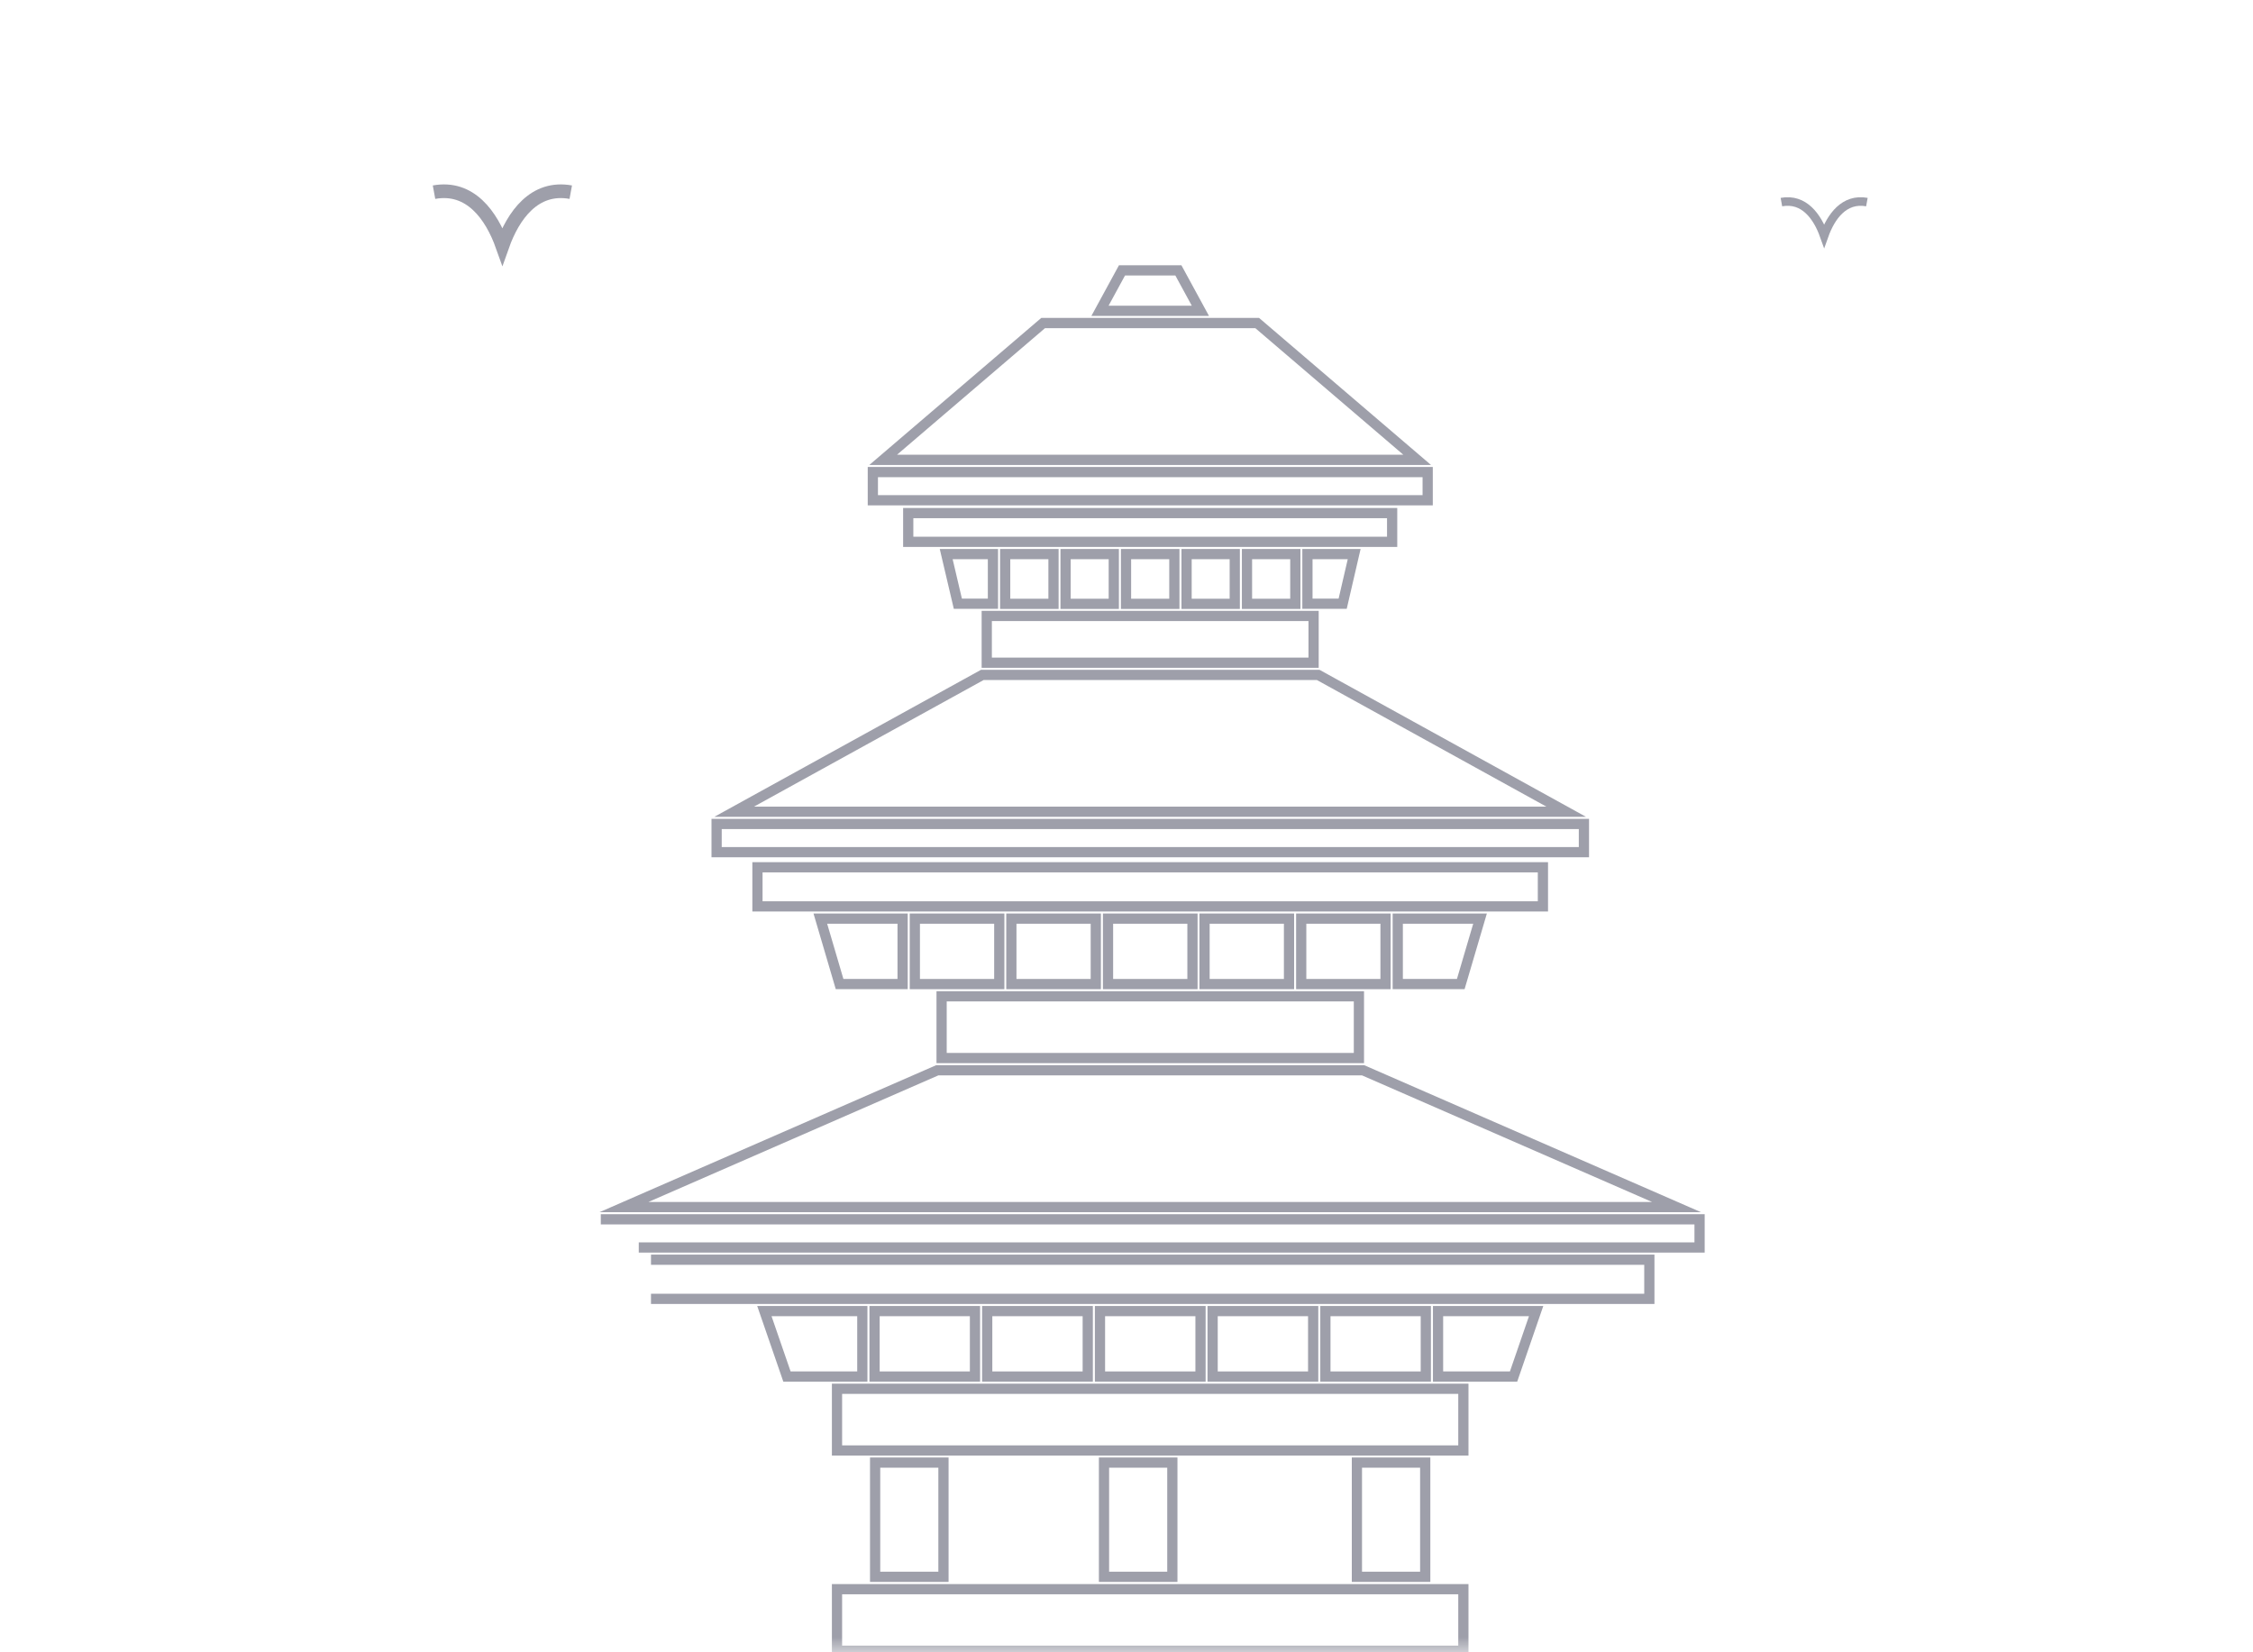 <svg width="75" height="55" viewBox="0 0 75 55" fill="none" xmlns="http://www.w3.org/2000/svg">
<mask id="mask0_1_13826" style="mask-type:alpha" maskUnits="userSpaceOnUse" x="0" y="0" width="75" height="56">
<rect y="0" width="75" height="55" fill="#D9D9D9"/>
</mask>
<g mask="url(#mask0_1_13826)">
<path d="M36.344 52.899H31.814H28.73H27.863V54.948H48.714V52.899H47.852H44.763H39.428H36.344Z" stroke="#9E9FAA" stroke-width="0.34" stroke-miterlimit="10"/>
<path d="M31.407 48.685H29.132V52.487H31.407V48.685Z" stroke="#9E9FAA" stroke-width="0.34" stroke-miterlimit="10"/>
<path d="M39.026 48.685H36.751V52.487H39.026V48.685Z" stroke="#9E9FAA" stroke-width="0.34" stroke-miterlimit="10"/>
<path d="M47.444 48.685H45.17V52.487H47.444V48.685Z" stroke="#9E9FAA" stroke-width="0.34" stroke-miterlimit="10"/>
<path d="M44.121 46.228H43.714H40.367H39.96H36.617H36.21H32.863H32.46H29.113H28.706H27.863V48.282H28.73H31.814H36.344H39.428H44.763H47.852H48.714V46.228H47.871H47.464H44.121Z" stroke="#9E9FAA" stroke-width="0.34" stroke-miterlimit="10"/>
<path d="M25.445 43.642L26.197 45.821H27.456H28.706V43.642H25.445Z" stroke="#9E9FAA" stroke-width="0.34" stroke-miterlimit="10"/>
<path d="M49.12 45.821H50.385L51.136 43.642H47.871V45.821H49.12Z" stroke="#9E9FAA" stroke-width="0.34" stroke-miterlimit="10"/>
<path d="M32.456 43.642H29.113V45.821H32.456V43.642Z" stroke="#9E9FAA" stroke-width="0.34" stroke-miterlimit="10"/>
<path d="M36.21 43.642H32.863V45.821H36.21V43.642Z" stroke="#9E9FAA" stroke-width="0.34" stroke-miterlimit="10"/>
<path d="M39.964 43.642H36.617V45.821H39.964V43.642Z" stroke="#9E9FAA" stroke-width="0.34" stroke-miterlimit="10"/>
<path d="M43.714 43.642H40.367V45.821H43.714V43.642Z" stroke="#9E9FAA" stroke-width="0.34" stroke-miterlimit="10"/>
<path d="M47.464 43.642H44.121V45.821H47.464V43.642Z" stroke="#9E9FAA" stroke-width="0.34" stroke-miterlimit="10"/>
<path d="M42.91 33.164H40.099H39.691H36.885H36.478H33.667H33.265H31.345V35.219H45.237V33.164H43.316H42.91Z" stroke="#9E9FAA" stroke-width="0.34" stroke-miterlimit="10"/>
<path d="M27.949 32.757H30.047V30.578H27.308L27.949 32.757Z" stroke="#9E9FAA" stroke-width="0.34" stroke-miterlimit="10"/>
<path d="M48.627 32.757L49.269 30.578H46.53V32.757H48.627Z" stroke="#9E9FAA" stroke-width="0.34" stroke-miterlimit="10"/>
<path d="M30.454 30.578V32.757H30.938H33.265V30.578H30.454Z" stroke="#9E9FAA" stroke-width="0.34" stroke-miterlimit="10"/>
<path d="M36.478 30.578H33.667V32.757H36.478V30.578Z" stroke="#9E9FAA" stroke-width="0.34" stroke-miterlimit="10"/>
<path d="M39.696 30.578H36.885V32.757H39.696V30.578Z" stroke="#9E9FAA" stroke-width="0.34" stroke-miterlimit="10"/>
<path d="M42.91 30.578H40.098V32.757H42.91V30.578Z" stroke="#9E9FAA" stroke-width="0.34" stroke-miterlimit="10"/>
<path d="M43.316 32.757H45.639H46.123V30.578H43.316V32.757Z" stroke="#9E9FAA" stroke-width="0.34" stroke-miterlimit="10"/>
<path d="M21.671 43.235H24.875H28.706H29.113H32.46H32.863H36.21H36.617H39.96H40.367H43.714H44.121H47.464H47.871H51.702H54.905V41.932H21.671" stroke="#9E9FAA" stroke-width="0.34" stroke-miterlimit="10"/>
<path d="M21.264 41.525H55.312H56.577V40.587H20" stroke="#9E9FAA" stroke-width="0.34" stroke-miterlimit="10"/>
<path d="M20.771 40.18H55.81L45.376 35.626H31.201L20.771 40.18Z" stroke="#9E9FAA" stroke-width="0.34" stroke-miterlimit="10"/>
<path d="M52.727 27.427H23.855V28.366H52.727V27.427Z" stroke="#9E9FAA" stroke-width="0.34" stroke-miterlimit="10"/>
<path d="M32.7 22.466L24.439 27.02H52.137L43.882 22.466H32.7Z" stroke="#9E9FAA" stroke-width="0.34" stroke-miterlimit="10"/>
<path d="M47.526 15.714H29.056V16.652H47.526V15.714Z" stroke="#9E9FAA" stroke-width="0.34" stroke-miterlimit="10"/>
<path d="M40.644 10.753H35.937H34.725L29.4 15.307H47.176L41.851 10.753H40.644Z" stroke="#9E9FAA" stroke-width="0.34" stroke-miterlimit="10"/>
<path d="M33.265 30.171H33.667H36.478H36.885H39.691H40.099H42.91H43.316H46.123H46.53H49.815H51.362V28.869H25.215V30.171H26.762H30.047H30.454H33.265Z" stroke="#9E9FAA" stroke-width="0.34" stroke-miterlimit="10"/>
<path d="M43.522 20.503H43.115H41.511H41.104H39.5H39.093H37.484H37.081H35.472H35.066H33.461H33.054H32.848V22.059H43.728V20.503H43.522Z" stroke="#9E9FAA" stroke-width="0.34" stroke-miterlimit="10"/>
<path d="M31.498 18.444L31.886 20.096H32.441H33.054V18.444H31.498Z" stroke="#9E9FAA" stroke-width="0.34" stroke-miterlimit="10"/>
<path d="M44.135 20.096H44.696L45.079 18.444H43.523V20.096H44.135Z" stroke="#9E9FAA" stroke-width="0.34" stroke-miterlimit="10"/>
<path d="M35.07 18.444H33.461V20.1H35.07V18.444Z" stroke="#9E9FAA" stroke-width="0.34" stroke-miterlimit="10"/>
<path d="M37.077 18.444H35.472V20.1H37.077V18.444Z" stroke="#9E9FAA" stroke-width="0.34" stroke-miterlimit="10"/>
<path d="M39.093 18.444H37.484V20.1H39.093V18.444Z" stroke="#9E9FAA" stroke-width="0.34" stroke-miterlimit="10"/>
<path d="M41.104 18.444H39.5V20.1H41.104V18.444Z" stroke="#9E9FAA" stroke-width="0.34" stroke-miterlimit="10"/>
<path d="M43.12 18.444H41.511V20.1H43.12V18.444Z" stroke="#9E9FAA" stroke-width="0.34" stroke-miterlimit="10"/>
<path d="M35.066 18.036H35.473H37.082H37.484H39.093H39.5H41.104H41.511H43.115H43.523H45.586H46.343V17.079H30.234V18.036H30.99H33.054H33.461H35.066Z" stroke="#9E9FAA" stroke-width="0.34" stroke-miterlimit="10"/>
<path d="M37.35 9L36.617 10.346H39.96L39.227 9H37.35Z" stroke="#9E9FAA" stroke-width="0.34" stroke-miterlimit="10"/>
<path d="M62.147 6.727C61.39 6.589 60.949 7.212 60.724 7.846C60.497 7.209 60.054 6.589 59.301 6.727" stroke="#9E9FAA" stroke-width="0.285" stroke-miterlimit="10"/>
<path d="M19 6.397C17.789 6.176 17.083 7.173 16.724 8.187C16.361 7.169 15.653 6.176 14.448 6.397" stroke="#9E9FAA" stroke-width="0.455" stroke-miterlimit="10"/>
</g>
</svg>
